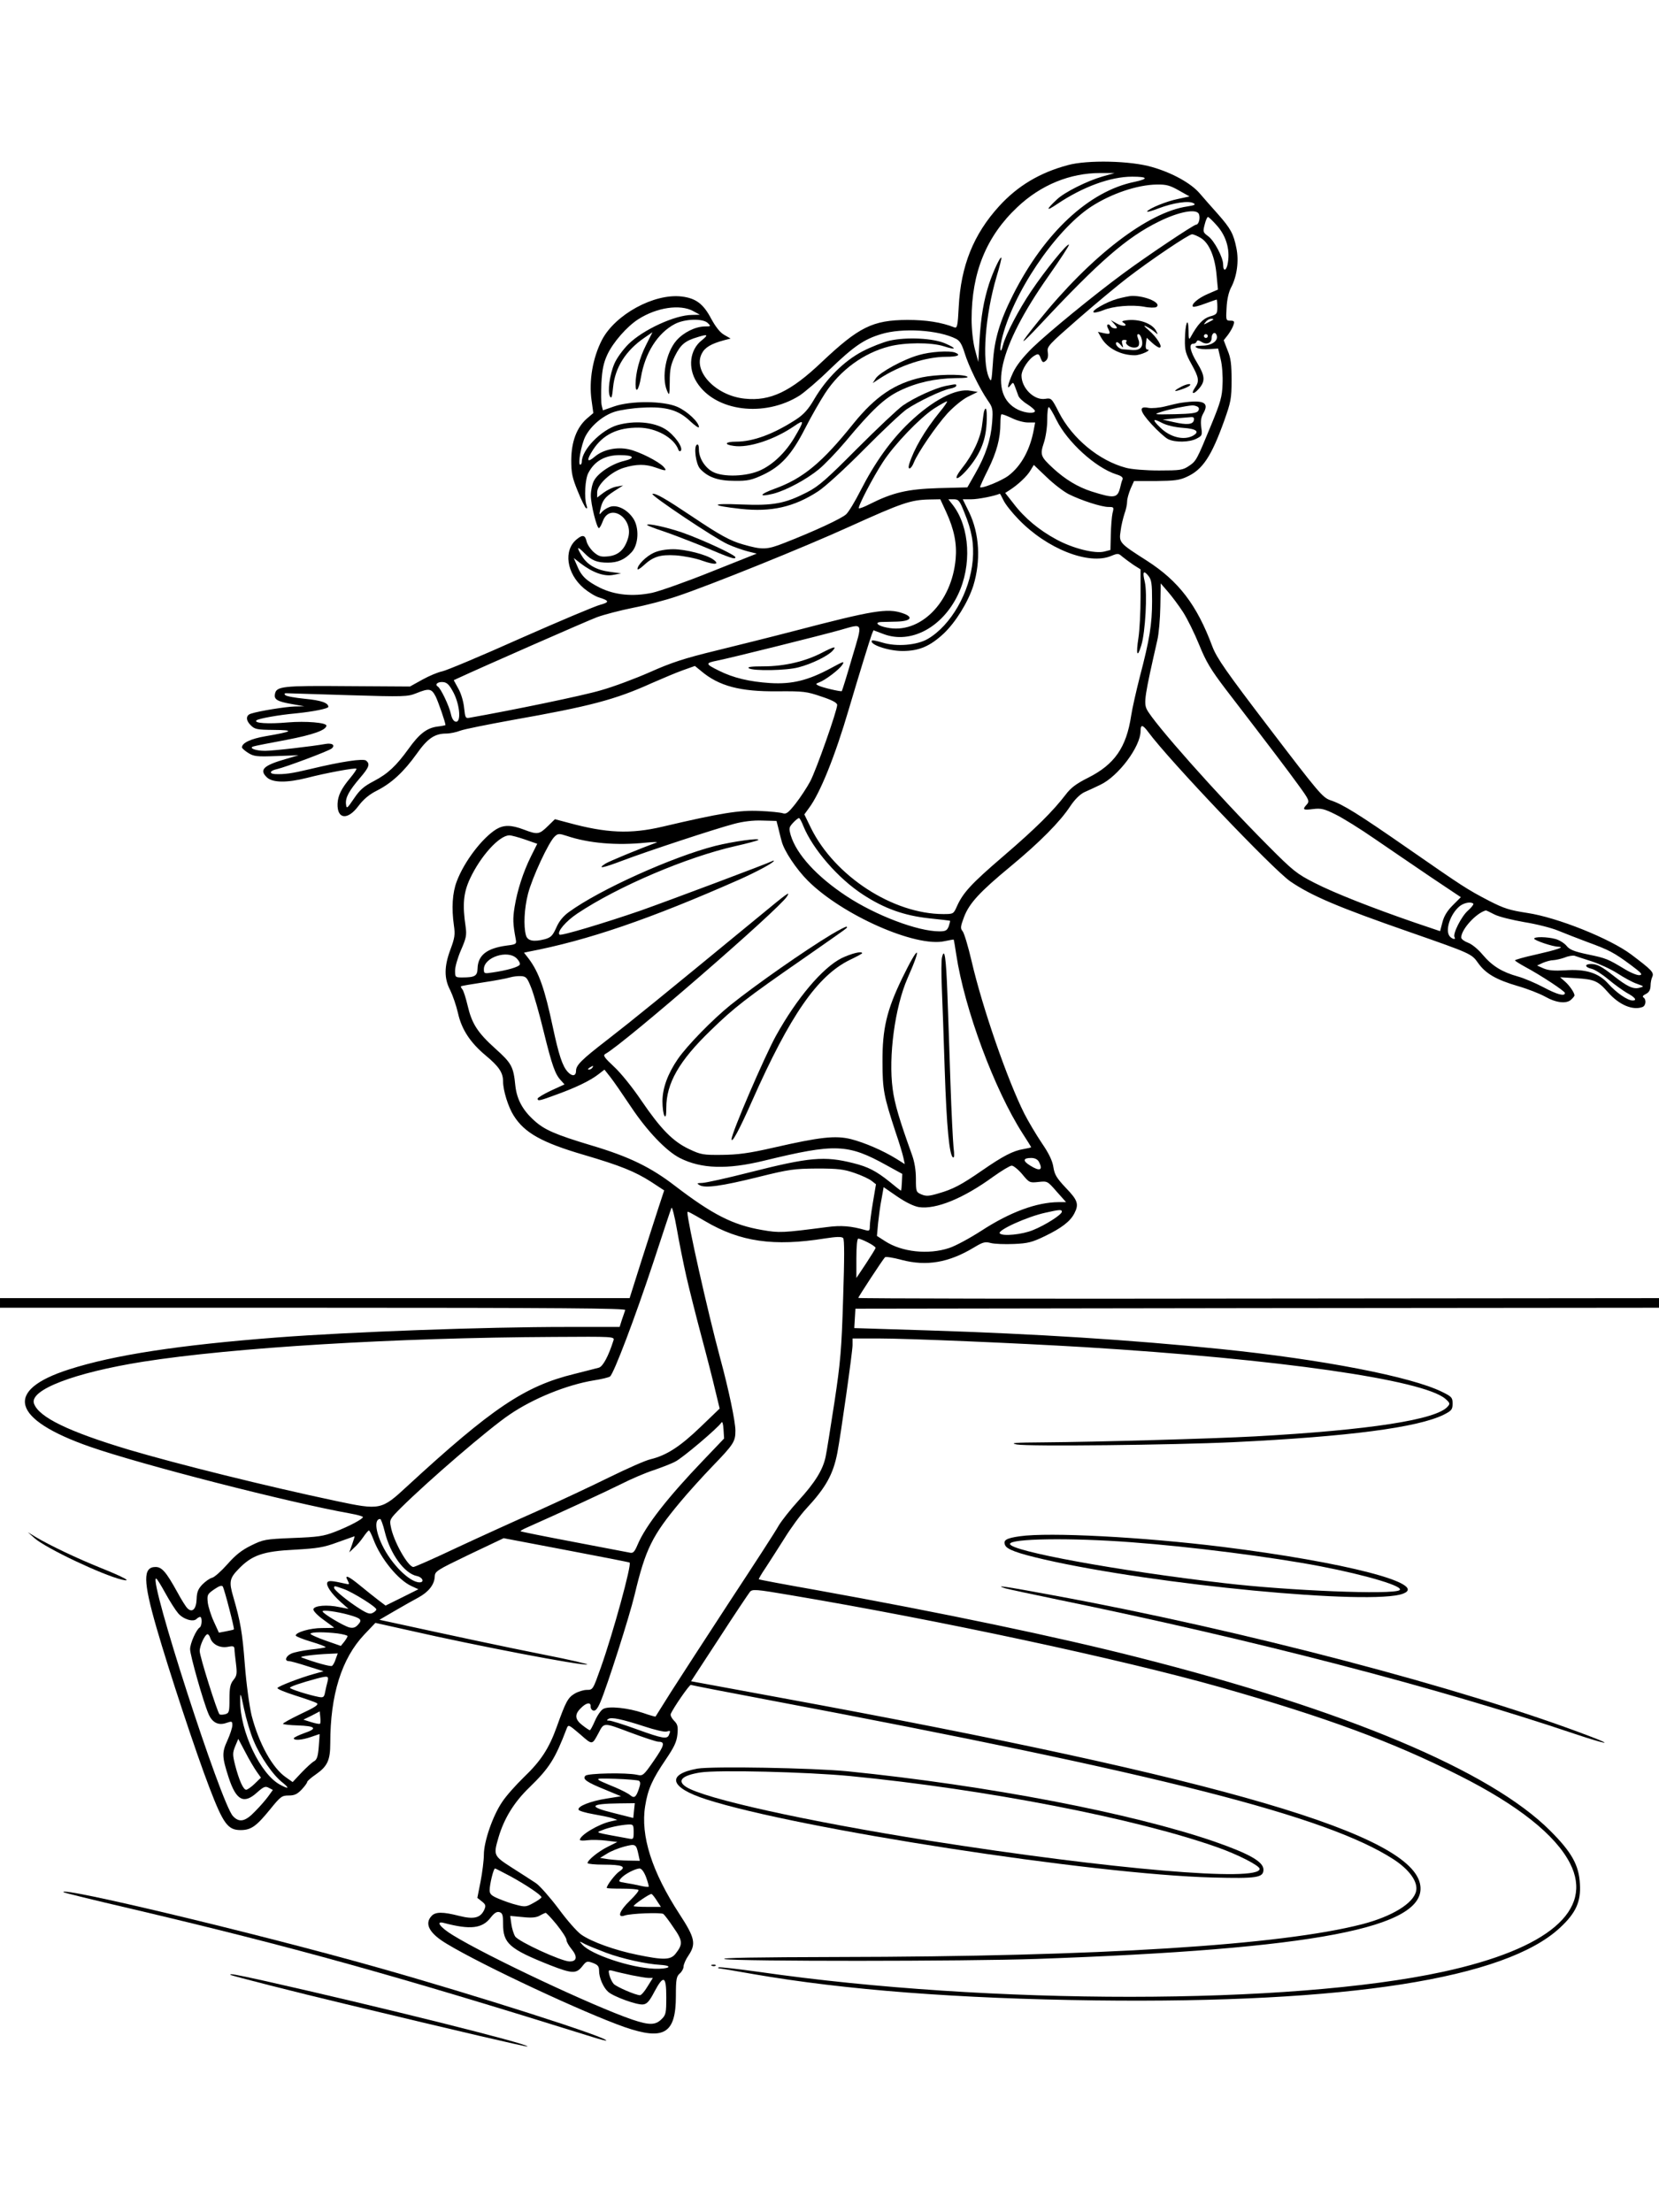 <?xml version="1.0" standalone="no"?>
<!DOCTYPE svg PUBLIC "-//W3C//DTD SVG 20010904//EN"
 "http://www.w3.org/TR/2001/REC-SVG-20010904/DTD/svg10.dtd">
<svg version="1.0" xmlns="http://www.w3.org/2000/svg"
 width="864pt" height="1152pt" viewBox="0 0 864 1152"
 preserveAspectRatio="xMidYMid meet">

<g transform="translate(0,1152) scale(0.1,-0.1)"
fill="#000000" stroke="none">
<path d="M5561 10660 c-146 -39 -261 -108 -357 -213 -134 -147 -200 -311 -211
-525 -5 -98 -8 -112 -22 -107 -69 27 -147 39 -246 39 -181 -1 -252 -37 -446
-220 -162 -154 -268 -204 -400 -190 -151 15 -272 143 -224 235 16 32 49 51
115 69 l35 9 -33 19 c-22 12 -45 42 -68 84 -41 78 -80 107 -154 116 -144 17
-346 -94 -415 -226 -48 -93 -69 -213 -54 -316 l9 -65 -34 -29 c-53 -47 -80
-120 -81 -215 0 -68 5 -92 34 -163 18 -45 38 -85 43 -88 7 -4 7 2 2 17 -12 36
-7 135 10 166 32 62 87 93 164 93 72 0 84 -15 23 -30 -64 -15 -137 -63 -158
-104 -9 -17 -16 -51 -16 -76 0 -47 31 -170 42 -170 4 0 13 16 20 35 36 100
163 17 132 -87 -18 -60 -50 -89 -102 -95 -38 -4 -50 -1 -76 21 -17 15 -34 40
-38 56 -7 34 -21 37 -51 12 -71 -57 -54 -178 36 -255 24 -20 59 -42 79 -48 55
-17 56 -25 8 -38 -25 -6 -212 -85 -416 -175 -203 -91 -387 -168 -408 -172 -21
-4 -67 -23 -103 -43 l-65 -36 -325 2 c-340 3 -371 -1 -378 -41 -6 -28 12 -39
86 -52 l67 -12 -50 -1 c-45 -1 -184 -23 -227 -37 -28 -8 -29 -34 -3 -60 22
-22 32 -24 122 -25 109 -1 100 -8 -45 -33 -76 -13 -122 -35 -122 -58 0 -4 15
-18 33 -29 29 -18 44 -20 147 -16 l115 4 -65 -19 c-119 -34 -142 -57 -99 -97
30 -27 103 -28 207 -2 100 26 253 54 258 48 3 -2 -12 -24 -31 -47 -48 -57 -65
-93 -67 -135 -3 -81 52 -88 108 -13 27 36 57 61 97 81 77 39 140 98 206 190
57 81 94 107 155 107 19 0 53 7 73 15 21 8 142 32 268 55 407 72 538 106 730
193 55 24 128 55 162 67 l62 22 32 -26 c93 -79 204 -108 399 -106 135 1 151
-1 227 -27 58 -19 83 -33 83 -44 0 -29 -110 -342 -141 -399 -16 -30 -50 -82
-75 -114 -38 -48 -49 -57 -67 -51 -12 4 -67 10 -122 12 -103 5 -203 -11 -505
-82 -167 -39 -291 -34 -492 21 l-68 18 -38 -37 c-44 -43 -53 -44 -124 -17 -66
25 -104 25 -143 2 -74 -46 -167 -168 -206 -271 -23 -60 -28 -139 -15 -231 7
-47 4 -65 -18 -124 -33 -88 -34 -151 -1 -213 13 -27 31 -79 40 -118 19 -86 64
-154 144 -221 70 -58 91 -90 91 -136 0 -47 27 -133 55 -177 56 -90 147 -141
366 -205 190 -56 265 -86 351 -141 l67 -44 -29 -88 c-16 -48 -56 -175 -90
-280 l-61 -193 -1639 0 -1640 0 0 -25 0 -25 1631 0 c1301 0 1630 -3 1625 -12
-2 -7 -10 -30 -17 -50 l-12 -38 -276 0 c-429 0 -1118 -25 -1511 -55 -506 -39
-847 -91 -1080 -166 -342 -109 -301 -260 109 -403 267 -93 1034 -290 1353
-347 38 -7 68 -15 68 -19 0 -10 -71 -48 -146 -77 -60 -23 -88 -27 -219 -32
-145 -6 -154 -8 -217 -39 -49 -24 -82 -50 -124 -98 -31 -35 -67 -67 -79 -70
-13 -3 -35 -19 -51 -35 -22 -23 -29 -40 -30 -76 -2 -53 -23 -73 -48 -48 -9 9
-32 46 -52 83 -59 107 -81 132 -114 132 -66 0 -65 -73 5 -316 65 -225 203
-644 276 -834 72 -188 96 -220 162 -220 55 0 82 20 153 107 55 68 62 73 97 73
31 0 45 7 68 31 16 17 29 35 29 40 0 4 20 22 45 39 60 42 75 73 75 162 0 252
59 441 177 566 l58 61 175 -39 c350 -80 895 -184 928 -178 9 2 -91 25 -223 51
-207 41 -482 100 -780 165 l-79 17 79 46 c44 26 100 57 124 70 53 29 83 67 85
108 1 29 8 33 180 116 l179 85 326 -62 c179 -34 328 -63 330 -65 12 -9 -85
-364 -150 -547 -41 -115 -41 -116 -73 -116 -17 0 -46 -9 -64 -20 -35 -21 -46
-43 -93 -174 -40 -111 -82 -176 -171 -261 -42 -41 -93 -98 -113 -129 -49 -72
-95 -206 -95 -274 0 -29 -8 -92 -17 -139 l-17 -86 24 -19 c20 -16 21 -22 12
-43 -20 -43 -54 -51 -130 -32 -86 22 -125 22 -145 -1 -38 -41 -10 -91 81 -145
185 -112 714 -359 925 -433 206 -71 267 -34 267 163 0 86 3 101 20 116 11 9
20 26 20 36 0 11 11 37 25 57 41 61 35 92 -46 216 -144 221 -204 409 -179 563
14 88 37 139 107 242 44 65 57 92 61 131 4 42 1 53 -18 72 -12 12 -19 27 -17
34 11 29 99 156 105 152 4 -2 189 -38 412 -80 2049 -387 2900 -604 3247 -828
83 -54 129 -118 118 -166 -14 -64 -126 -132 -280 -172 -426 -110 -1367 -169
-2735 -171 -420 -1 -618 -4 -585 -11 70 -12 1245 -12 1625 1 1444 51 2027 162
1997 382 -35 265 -1016 553 -3337 979 -212 39 -402 74 -423 78 l-38 7 147 225
c80 124 153 232 160 241 13 14 31 13 207 -17 773 -130 1726 -334 2242 -480
552 -157 896 -284 1245 -460 306 -154 502 -310 577 -458 124 -244 -113 -445
-662 -564 -797 -173 -2358 -174 -3559 -1 -115 16 -211 27 -214 24 -3 -3 -2 -5
2 -5 4 0 85 -13 179 -30 479 -83 1068 -128 1782 -137 1312 -16 2136 113 2420
379 82 76 109 135 103 228 -5 98 -43 165 -154 276 -312 313 -1067 630 -2150
904 -416 106 -1024 233 -1679 351 -159 28 -292 53 -293 55 -2 1 14 29 36 61
21 32 65 101 98 153 32 52 83 122 114 155 101 109 139 177 161 290 18 95 79
526 79 560 l0 35 133 0 c157 0 721 -24 1072 -45 1015 -62 1766 -170 1882 -269
24 -21 26 -26 13 -40 -57 -69 -408 -123 -1005 -156 -222 -12 -826 -29 -1100
-31 -150 -1 -179 -3 -140 -11 58 -11 815 -3 1130 12 598 29 958 76 1094 143
41 21 46 27 46 58 0 31 -4 36 -55 61 -160 79 -624 169 -1153 223 -470 48 -962
79 -1523 97 l-385 12 3 51 3 50 2093 3 2092 2 0 25 0 25 -2085 -2 c-1147 -2
-2085 0 -2085 3 0 6 126 198 139 212 4 4 43 -2 87 -14 130 -34 245 -14 375 64
48 29 59 32 89 24 19 -5 73 -7 120 -5 73 3 96 9 162 41 87 42 132 77 153 118
25 48 18 69 -44 133 -48 51 -59 69 -65 108 -5 33 -23 71 -60 125 -29 43 -70
112 -91 153 -88 175 -219 553 -275 795 -18 77 -39 147 -47 156 -12 14 -11 24
7 72 27 73 83 133 244 266 151 125 257 232 310 313 25 37 51 62 74 73 21 9 57
26 82 38 94 44 210 199 210 280 0 36 11 34 40 -5 110 -149 649 -715 740 -778
110 -75 248 -134 625 -265 318 -111 319 -112 353 -160 39 -55 94 -87 207 -120
49 -14 113 -39 142 -55 58 -33 113 -39 137 -14 9 8 16 18 16 20 0 14 -26 52
-49 72 l-26 23 83 -5 c96 -6 114 -14 166 -73 58 -66 129 -96 180 -77 18 7 21
39 5 50 -7 4 -2 11 13 18 16 8 23 21 24 41 0 17 4 38 9 48 10 23 -2 35 -109
116 -112 84 -387 194 -543 217 -91 14 -120 23 -198 63 -117 61 -136 74 -420
271 -262 182 -342 232 -407 253 -40 14 -61 39 -315 372 -229 300 -276 368
-299 428 -81 218 -176 341 -341 447 -144 92 -146 94 -137 155 3 27 13 67 20
89 8 21 14 50 14 65 0 14 9 44 18 66 l18 40 115 0 c94 1 122 4 160 22 82 37
128 106 195 293 34 96 38 114 38 210 0 83 -4 116 -21 156 l-20 52 22 28 c12
16 25 39 29 52 6 18 4 22 -16 22 -23 0 -24 2 -20 68 2 42 11 81 23 104 31 58
42 139 28 206 -15 75 -30 102 -97 178 -32 35 -74 84 -95 108 -45 52 -142 106
-247 136 -111 33 -337 38 -439 10z m181 -59 c-80 -23 -198 -82 -237 -119 -59
-55 -59 -65 0 -25 134 90 278 143 391 143 82 0 88 -11 13 -27 -237 -48 -469
-264 -633 -588 -69 -137 -98 -233 -105 -355 -7 -99 -8 -103 -21 -75 -37 84
-19 325 40 524 16 53 27 97 25 99 -6 7 -42 -70 -64 -136 -28 -88 -42 -168 -50
-297 l-6 -110 -18 67 c-10 39 -17 104 -17 155 0 244 77 433 239 585 122 115
273 177 431 177 l75 0 -63 -18z m398 -73 l55 -31 -60 -13 c-60 -12 -150 -49
-161 -65 -2 -5 24 2 60 16 76 29 157 41 181 27 14 -7 8 -11 -31 -17 -206 -30
-503 -258 -775 -596 -109 -135 -105 -140 13 -14 302 323 446 449 613 531 105
52 197 69 209 39 8 -21 -1 -55 -15 -55 -12 0 -256 -163 -379 -254 -152 -112
-388 -305 -472 -386 -51 -50 -85 -94 -102 -130 -28 -61 -35 -96 -13 -66 13 17
14 17 24 -10 6 -16 14 -37 17 -46 3 -9 23 -29 46 -43 22 -14 40 -30 40 -35 0
-15 -48 -12 -87 6 -160 77 -105 323 158 697 61 87 109 160 106 163 -8 9 -124
-134 -197 -243 -65 -96 -133 -227 -146 -279 -13 -52 -20 -30 -8 24 55 240 279
573 467 696 105 68 241 114 342 115 50 1 69 -5 115 -31z m198 -183 c47 -53 68
-122 57 -191 -6 -44 -25 -53 -25 -11 0 36 -46 124 -78 147 -27 20 -28 23 -18
61 5 21 13 39 17 39 4 0 25 -20 47 -45z m-83 -65 c43 -27 73 -99 81 -194 l7
-74 -51 -22 c-52 -22 -90 -55 -79 -67 4 -3 32 4 63 16 31 11 58 21 60 21 2 0
4 -17 4 -38 0 -36 -3 -40 -39 -50 -36 -11 -63 -40 -100 -107 -9 -17 -11 -11
-11 35 -2 78 -18 35 -19 -49 -1 -55 4 -73 34 -127 39 -70 42 -89 19 -122 -24
-35 -9 -39 20 -6 34 39 32 66 -9 134 -37 60 -45 100 -21 100 8 0 16 5 18 11 3
9 10 8 25 -1 26 -17 53 -7 53 19 0 26 18 37 26 16 11 -29 -25 -55 -75 -55 -37
-1 -42 -3 -28 -11 10 -6 39 -9 65 -7 l46 3 13 -55 c8 -30 12 -89 10 -130 -2
-65 -10 -94 -60 -215 -75 -182 -77 -186 -116 -212 -31 -21 -46 -23 -155 -23
-70 0 -143 6 -172 14 -140 37 -279 152 -349 288 -38 75 -40 76 -72 71 -57 -9
-123 56 -123 121 0 31 38 89 71 106 16 9 21 7 29 -16 9 -22 13 -24 26 -13 11
9 14 23 11 45 -5 30 2 37 161 176 92 80 205 174 252 210 122 94 321 228 338
228 8 0 29 -9 47 -20z m-2645 -380 l35 -19 -41 -1 c-88 0 -255 -77 -331 -152
-29 -29 -61 -73 -73 -101 -25 -58 -37 -147 -23 -172 8 -13 11 -1 16 49 10 101
65 190 163 257 l42 29 -34 -68 c-33 -65 -54 -144 -54 -203 0 -52 17 -30 28 36
21 126 87 231 177 278 52 27 147 30 172 4 16 -16 16 -17 -17 -17 -49 -1 -110
-31 -147 -73 -55 -63 -79 -192 -49 -262 12 -28 13 -25 14 48 0 64 6 89 27 133
30 60 52 79 120 99 51 16 56 12 20 -17 -63 -49 -74 -144 -26 -219 96 -152 352
-184 535 -69 27 18 98 78 157 136 125 120 178 157 268 184 110 34 300 22 391
-25 19 -10 30 -29 44 -74 20 -66 77 -183 120 -246 26 -37 28 -45 23 -115 -7
-89 -33 -170 -88 -266 l-41 -72 -152 -4 c-161 -5 -237 -23 -358 -84 -27 -14
-52 -23 -55 -21 -7 7 74 163 126 242 60 92 191 228 265 277 33 21 63 38 68 38
4 0 -13 -26 -39 -57 -78 -96 -134 -193 -158 -270 -10 -35 11 -27 25 10 21 51
113 186 174 254 33 35 77 72 107 87 l51 25 -36 6 c-76 15 -199 -49 -322 -167
-95 -91 -178 -207 -253 -354 -28 -55 -61 -110 -74 -122 -23 -22 -165 -88 -321
-149 -94 -37 -115 -37 -217 -8 -66 19 -118 47 -264 145 -142 95 -191 123 -207
118 -14 -5 325 -232 392 -262 30 -14 77 -30 103 -37 l48 -12 -236 -94 c-129
-52 -268 -101 -308 -110 -101 -21 -194 -12 -272 26 -70 35 -98 61 -120 116
l-17 39 36 -28 c63 -48 122 -69 169 -60 l42 8 -58 8 c-70 9 -118 36 -146 82
-30 48 -26 55 11 17 39 -40 66 -51 124 -51 51 0 88 16 123 54 37 39 41 128 9
176 -32 48 -86 74 -123 60 -16 -6 -34 -18 -42 -28 -12 -15 -13 -13 -7 13 11
49 23 65 72 97 l47 30 -34 -6 c-19 -3 -49 -18 -68 -32 l-33 -25 0 27 c0 41 73
108 139 128 66 20 113 20 166 1 53 -19 61 -19 41 4 -26 28 -126 79 -181 91
-62 14 -133 -1 -176 -37 -42 -36 -47 -22 -11 34 52 80 128 117 239 116 90 -1
184 -53 206 -115 2 -7 8 -10 12 -6 16 15 -33 84 -80 113 -61 38 -162 46 -250
21 -84 -25 -185 -128 -185 -191 0 -8 -4 -15 -8 -15 -14 0 5 104 26 146 29 57
92 110 154 130 29 9 94 19 144 21 122 7 188 -12 249 -71 25 -23 45 -37 45 -30
0 25 -60 82 -112 105 -72 32 -243 33 -331 2 l-57 -20 -6 24 c-4 14 -4 66 -2
117 4 71 11 106 31 149 29 63 102 147 162 185 96 61 217 79 285 42z m2709 -44
c-2 -2 -15 -9 -29 -16 -23 -12 -24 -12 -11 3 7 10 20 17 29 17 8 0 13 -2 11
-4z m-29 -86 c0 -5 -4 -10 -10 -10 -5 0 -10 5 -10 10 0 6 5 10 10 10 6 0 10
-4 10 -10z m-788 -437 c57 -115 203 -248 311 -283 27 -8 37 -16 33 -27 -4 -8
-9 -27 -12 -41 -14 -57 -30 -59 -150 -21 -71 23 -136 62 -200 121 -65 60 -68
70 -48 131 10 29 18 82 18 120 0 37 3 67 8 67 4 0 22 -30 40 -67z m-150 -13
l39 0 -7 -37 c-19 -104 -65 -189 -132 -240 -36 -27 -139 -69 -148 -60 -1 1 17
43 42 92 45 91 64 163 64 240 0 23 2 44 5 47 3 3 26 -6 52 -18 25 -13 64 -24
85 -24z m213 -373 c66 -33 171 -67 208 -67 28 0 29 -1 21 -32 -4 -18 -8 -69
-9 -113 l-2 -79 -31 -8 c-49 -13 -164 16 -249 62 -91 49 -167 112 -224 187
l-44 56 25 16 c43 28 90 72 107 102 l17 28 66 -63 c36 -35 88 -75 115 -89z
m-339 -32 c9 -20 44 -64 78 -99 148 -154 366 -240 483 -191 34 14 38 14 57 -3
12 -10 38 -29 58 -43 l38 -24 0 -143 c0 -79 -5 -174 -11 -213 -14 -89 -6 -109
15 -39 21 69 32 270 18 330 -13 53 -7 63 19 31 16 -20 19 -40 19 -131 0 -120
-13 -201 -64 -395 -18 -71 -39 -162 -45 -202 -25 -166 -87 -254 -224 -323 -62
-31 -91 -53 -117 -88 -66 -86 -155 -175 -324 -320 -169 -145 -211 -191 -243
-263 -17 -38 -18 -39 -70 -39 -262 0 -565 197 -689 447 l-35 72 24 33 c58 77
136 271 207 513 52 176 109 361 120 391 l9 22 53 -20 c141 -53 305 34 387 205
73 152 62 350 -25 465 l-25 32 28 0 c25 0 31 -7 55 -68 40 -97 51 -164 44
-250 -15 -167 -114 -339 -234 -409 -56 -33 -163 -42 -237 -19 -27 8 -51 13
-53 11 -20 -19 82 -55 158 -55 86 0 143 24 215 91 62 59 126 162 154 249 40
130 32 271 -22 383 l-33 67 45 0 c35 0 121 17 148 29 1 1 10 -15 19 -34z
m-298 -62 c41 -90 56 -163 49 -243 -20 -229 -187 -395 -359 -358 -47 9 -65 27
-30 29 9 0 46 1 82 2 75 2 90 24 30 44 -78 27 -152 15 -565 -93 -115 -30 -300
-76 -410 -103 -160 -39 -228 -61 -340 -111 -77 -34 -192 -77 -257 -95 -90 -27
-463 -104 -679 -142 -25 -5 -26 -3 -32 51 -3 32 -16 76 -30 100 l-24 44 26 12
c116 54 669 297 720 316 35 13 119 35 188 49 68 13 170 40 226 59 169 56 667
257 902 364 274 124 318 139 416 141 l56 1 31 -67z m1233 -520 c22 -34 60
-111 84 -170 36 -89 60 -129 139 -233 246 -320 322 -421 378 -498 56 -77 59
-84 44 -101 -25 -27 -20 -31 33 -24 41 5 58 1 116 -28 37 -18 129 -75 204
-127 75 -51 206 -141 292 -199 l157 -105 -42 -42 c-29 -29 -46 -57 -54 -89
l-12 -46 -133 45 c-220 76 -417 153 -522 207 -92 47 -111 62 -245 197 -259
260 -596 640 -628 707 -16 34 -10 73 55 358 8 33 15 113 16 178 l2 119 38 -44
c20 -23 56 -71 78 -105z m-1724 -240 c-27 -93 -51 -170 -53 -172 -4 -4 -105
19 -124 30 -12 6 -12 9 5 15 33 12 104 66 121 91 14 22 8 20 -58 -16 -119 -64
-202 -85 -317 -78 -108 7 -192 27 -266 64 -73 36 -73 40 -9 53 66 13 532 129
639 159 124 35 119 46 62 -146z m-2074 -182 c33 -66 39 -155 10 -149 -11 2
-20 17 -25 41 -9 41 -52 132 -68 142 -18 11 1 26 28 23 21 -2 33 -15 55 -57z
m-94 -18 c14 -29 51 -135 51 -149 0 -1 -20 -5 -45 -8 -53 -8 -92 -38 -147
-115 -65 -90 -108 -130 -180 -168 -54 -28 -75 -47 -105 -92 -36 -53 -38 -54
-41 -29 -4 34 15 69 72 136 49 57 54 73 33 91 -15 12 -126 -4 -292 -44 -96
-23 -134 -28 -182 -26 -34 2 -28 18 10 26 44 10 269 94 284 107 21 17 3 30
-31 24 -66 -12 -273 -36 -316 -36 -49 0 -87 15 -60 23 8 3 85 18 171 34 141
27 207 51 209 74 1 16 -107 25 -202 17 -102 -9 -179 -4 -162 11 11 9 114 28
204 36 90 9 170 25 170 34 0 21 -38 34 -122 42 -50 5 -96 13 -102 19 -7 7 -5
10 5 10 7 0 153 -5 322 -10 292 -9 310 -8 355 10 67 27 79 25 101 -17z m1915
-675 c49 -120 181 -273 311 -357 110 -72 214 -109 343 -123 59 -6 108 -12 110
-13 1 -1 -2 -14 -7 -29 -9 -22 -17 -26 -49 -26 -113 0 -331 83 -483 183 -155
102 -261 218 -291 318 -10 36 -9 41 12 64 13 14 27 25 31 25 4 0 14 -19 23
-42z m-131 -8 c5 -19 12 -51 18 -71 12 -49 76 -145 136 -205 179 -179 563
-349 713 -315 24 5 46 9 47 8 1 -2 7 -36 13 -77 43 -285 199 -704 346 -933 24
-37 44 -69 44 -71 0 -2 -18 -6 -41 -10 -53 -9 -104 -35 -214 -111 -107 -74
-151 -98 -229 -120 -47 -14 -63 -15 -87 -5 -28 12 -29 15 -29 81 0 45 -7 89
-21 127 -64 178 -90 264 -100 341 -23 170 12 427 77 576 79 178 59 179 -27 2
-81 -167 -104 -264 -103 -437 0 -145 7 -179 68 -365 19 -55 37 -115 41 -134
l7 -33 -43 27 c-71 44 -167 85 -237 103 -81 20 -162 11 -402 -44 -131 -30
-187 -37 -270 -38 -97 -1 -110 1 -171 30 -85 40 -148 105 -249 253 -45 67
-108 145 -142 176 -52 49 -59 59 -45 67 98 54 905 754 945 819 20 31 7 22
-148 -106 -517 -425 -652 -535 -790 -642 -131 -101 -160 -130 -160 -159 0 -28
-20 -31 -43 -6 -28 30 -47 89 -78 234 -42 198 -72 284 -125 355 l-25 32 23 5
c310 59 635 171 1097 375 94 42 181 89 181 98 0 2 -3 2 -8 -1 -17 -10 -528
-202 -686 -258 -189 -65 -415 -133 -422 -125 -15 14 33 70 93 110 213 142 571
294 823 351 62 14 115 28 119 32 11 12 -132 -8 -224 -31 -223 -57 -603 -228
-763 -345 -29 -21 -51 -48 -65 -81 -19 -42 -28 -51 -60 -60 -58 -15 -90 -9
-98 21 -13 48 -9 138 11 216 22 85 108 270 139 298 17 16 23 16 63 3 113 -38
258 -51 413 -35 39 4 63 4 55 1 -92 -34 -250 -99 -268 -111 -43 -28 -14 -23
89 16 129 49 487 167 583 192 45 12 98 19 146 17 l74 -2 9 -35z m-1318 -62
l63 -22 -33 -66 c-41 -83 -71 -177 -85 -263 -10 -62 -9 -87 6 -168 5 -25 2
-27 -47 -33 -104 -14 -150 -50 -152 -120 -1 -38 -14 -46 -79 -46 -37 0 -38 1
-38 36 0 20 14 68 31 107 27 62 30 77 24 121 -17 114 -12 176 23 251 56 119
153 225 205 225 10 0 47 -10 82 -22z m4938 -334 c3 -3 -9 -19 -27 -35 -35 -30
-81 -122 -71 -139 9 -14 -9 -12 -23 2 -29 29 0 119 51 160 22 17 58 24 70 12z
m110 -56 c23 -12 93 -29 156 -40 63 -10 141 -30 175 -44 34 -14 103 -41 154
-60 112 -41 137 -54 225 -119 55 -41 64 -51 46 -53 -11 -2 -46 12 -77 31 -88
53 -96 57 -193 77 -71 15 -95 25 -110 44 -11 14 -37 30 -57 36 -44 12 -112 13
-112 2 0 -9 97 -42 126 -42 37 -1 -8 -16 -118 -41 -60 -13 -108 -27 -108 -30
0 -3 24 -18 53 -34 77 -41 207 -126 207 -136 0 -19 -41 -8 -112 30 -40 21
-100 47 -133 56 -82 23 -133 54 -183 113 -24 29 -57 56 -77 63 -19 7 -35 19
-35 27 0 42 77 127 128 141 1 1 22 -9 45 -21z m-5092 -229 c11 -11 19 -25 16
-32 -4 -12 -65 -30 -141 -41 -44 -7 -46 -6 -46 17 0 62 124 103 171 56z m5598
-15 c40 -13 101 -41 135 -63 34 -22 79 -47 101 -54 39 -14 39 -14 12 -21 -32
-8 -63 7 -133 62 -63 50 -87 62 -118 62 -35 0 -33 -17 3 -25 15 -3 55 -28 87
-55 32 -27 76 -58 96 -70 43 -23 56 -40 31 -40 -27 0 -85 40 -128 88 -50 56
-118 77 -225 69 -55 -3 -85 -1 -111 10 l-34 15 30 14 c17 7 41 14 55 14 14 1
41 7 60 14 19 8 42 11 50 9 8 -3 48 -16 89 -29z m-5522 -139 c13 -33 42 -134
64 -225 44 -179 60 -224 90 -256 l19 -21 -70 -32 c-38 -18 -70 -37 -70 -42 0
-14 9 -12 101 22 99 36 172 71 216 105 l31 24 30 -38 c16 -20 65 -91 109 -157
84 -126 183 -229 253 -265 112 -57 248 -61 440 -14 370 90 435 88 637 -24 l82
-45 -2 -43 c-1 -24 -3 -44 -5 -44 -2 0 -29 21 -59 46 -70 56 -112 78 -189 97
-150 38 -229 31 -540 -48 -118 -30 -230 -55 -247 -55 -28 -1 -30 -2 -13 -12
29 -16 113 -5 306 43 161 40 186 43 305 44 110 0 140 -4 195 -23 36 -12 76
-31 89 -41 l23 -18 -16 -95 c-9 -53 -16 -108 -16 -123 0 -24 -3 -26 -22 -21
-76 22 -127 26 -202 16 -232 -30 -246 -31 -338 -15 -151 26 -257 80 -453 230
-126 97 -239 152 -434 210 -190 57 -247 82 -300 131 -59 53 -89 109 -97 179
-10 101 -19 118 -105 195 -93 84 -122 130 -144 225 -9 38 -21 76 -27 83 -6 7
-9 14 -7 16 2 2 54 11 114 20 61 9 124 21 140 26 17 5 43 8 59 7 27 -2 32 -9
53 -62z m318 -415 c-3 -5 -12 -10 -18 -10 -7 0 -6 4 3 10 19 12 23 12 15 0z
m2325 -489 c24 -45 6 -53 -46 -20 -39 24 -36 39 6 39 19 0 33 -7 40 -19z m-86
-66 c36 -44 39 -45 84 -40 47 5 47 5 95 -50 l49 -55 -39 0 c-115 -1 -253 -52
-402 -149 -59 -38 -134 -79 -168 -90 -108 -36 -247 -21 -334 36 l-42 27 6 66
c4 36 11 93 18 126 l11 62 71 -49 c44 -30 87 -51 113 -55 88 -13 231 45 386
158 45 32 88 58 97 58 9 0 34 -20 55 -45z m-1750 -530 c15 -66 50 -205 78
-310 28 -104 61 -233 73 -285 l23 -95 -101 -97 c-105 -101 -176 -147 -259
-167 -27 -6 -123 -49 -215 -94 -93 -46 -260 -124 -373 -175 -113 -50 -302
-136 -420 -191 -118 -56 -220 -101 -227 -101 -28 0 -105 136 -118 212 -7 34
-4 39 52 95 143 142 458 413 566 486 124 85 300 156 441 179 39 6 76 15 83 20
20 16 129 303 225 593 49 149 91 277 95 285 3 8 16 -41 28 -110 12 -69 34
-179 49 -245z m1956 335 c0 -15 -86 -70 -151 -96 -56 -23 -157 -33 -172 -17
-16 15 141 87 238 108 75 17 85 17 85 5z m-1858 -49 c183 -108 358 -133 625
-90 59 9 86 10 94 2 7 -7 7 -101 0 -314 -8 -266 -14 -334 -45 -539 -20 -129
-40 -257 -46 -285 -14 -69 -56 -136 -142 -230 -40 -44 -87 -103 -103 -130 -15
-28 -130 -205 -255 -395 -124 -190 -261 -401 -305 -470 -43 -69 -80 -127 -81
-129 -2 -1 -31 7 -65 19 -77 26 -178 37 -207 21 -12 -6 -31 -34 -43 -61 -12
-28 -24 -50 -27 -50 -3 0 -20 11 -39 26 -39 30 -42 56 -8 89 28 29 53 33 51 8
0 -10 6 -19 15 -21 11 -2 22 12 36 45 36 85 151 445 178 558 57 239 91 308
239 485 39 47 114 130 167 185 110 114 119 128 119 185 0 47 -35 215 -80 380
-65 242 -170 710 -170 757 0 7 11 1 92 -46z m848 -111 c22 -11 40 -24 40 -28
0 -4 -23 -41 -50 -82 l-50 -75 0 103 c0 64 4 102 10 102 6 0 29 -9 50 -20z
m-1325 -510 c-26 -82 -55 -136 -76 -142 -13 -4 -71 -18 -129 -33 -257 -63
-428 -178 -870 -585 -134 -124 -139 -125 -371 -76 -359 76 -826 192 -1079 267
-313 94 -468 169 -493 240 -25 71 210 161 568 218 470 74 1313 125 2138 129
313 2 318 2 312 -18z m470 -622 c-187 -195 -302 -342 -344 -441 -17 -40 -24
-47 -43 -42 -13 2 -144 28 -293 56 -148 28 -272 53 -274 55 -2 2 12 10 30 18
167 74 412 187 492 227 53 27 130 60 171 73 40 14 91 33 113 45 37 18 222 175
240 203 5 8 9 -5 11 -35 l3 -48 -106 -111z m-1661 -375 c28 -115 102 -217 167
-230 30 -6 41 -33 14 -33 -52 0 -148 96 -195 195 -36 75 -40 135 -10 135 4 0
15 -30 24 -67z m-59 -40 c38 -100 128 -210 197 -242 l37 -17 -86 -43 -85 -42
-37 28 c-20 15 -62 49 -94 75 -63 52 -85 61 -66 27 10 -20 9 -21 -12 -16 -71
16 -88 17 -94 7 -9 -15 20 -58 69 -102 l41 -36 -47 9 c-64 14 -132 8 -136 -11
-1 -9 21 -32 53 -55 30 -22 55 -40 55 -41 0 -1 -29 -2 -64 -2 -60 0 -136 -22
-136 -39 0 -4 36 -19 80 -32 44 -13 78 -26 76 -29 -3 -2 -38 -8 -78 -12 -41
-5 -86 -14 -101 -21 -29 -13 -37 -39 -13 -39 8 0 52 -12 98 -27 l83 -26 -50
-14 c-69 -19 -184 -63 -190 -73 -3 -5 39 -22 92 -39 54 -17 105 -35 113 -40
11 -8 -8 -21 -83 -56 -54 -26 -96 -49 -93 -52 3 -3 37 -7 76 -8 94 -3 106 -16
35 -40 -30 -11 -55 -23 -55 -27 0 -13 44 -9 90 7 23 8 43 15 44 15 1 0 -1 -30
-4 -66 -4 -52 -10 -68 -25 -76 -11 -6 -40 -33 -65 -59 l-46 -49 -34 24 c-71
48 -142 177 -180 324 -11 47 -27 160 -35 264 -13 170 -23 224 -60 352 -23 78
-20 97 27 145 69 72 127 93 292 101 122 7 152 12 225 39 47 17 86 31 87 31 2
0 -4 -19 -12 -42 l-15 -42 25 24 c14 12 36 38 48 56 13 19 26 34 29 34 4 0 14
-21 24 -47z m-1084 -279 c23 -42 53 -89 66 -104 26 -32 79 -48 96 -31 6 6 15
11 19 11 12 0 10 -48 -2 -55 -18 -11 -50 -83 -50 -113 0 -31 68 -272 95 -335
19 -47 52 -64 94 -49 29 10 31 9 31 -12 0 -13 -12 -49 -26 -80 -29 -63 -28
-85 7 -193 39 -119 79 -140 148 -77 34 30 43 34 61 24 l21 -11 -23 -32 c-13
-18 -43 -53 -69 -79 -51 -54 -83 -61 -116 -25 -62 66 -440 1237 -400 1237 4 0
25 -34 48 -76z m333 -82 c15 -57 26 -105 24 -107 -2 -2 -20 -6 -41 -10 l-37
-7 -26 57 c-15 32 -29 77 -32 100 -4 40 -2 44 34 69 28 19 40 22 45 13 3 -6
19 -59 33 -115z m597 103 c49 -18 169 -93 169 -106 0 -4 -8 -13 -19 -18 -14
-8 -29 -3 -67 21 -62 39 -134 98 -134 109 0 12 0 12 51 -6z m25 -134 c64 -18
72 -26 49 -51 -14 -16 -26 -19 -45 -15 -31 8 -140 73 -140 84 0 9 74 -1 136
-18z m-58 -97 c28 -4 52 -10 52 -14 0 -4 -8 -17 -17 -29 l-18 -22 -83 29 c-45
16 -79 32 -75 35 8 9 72 9 141 1z m-663 -24 c11 -33 50 -53 90 -46 29 6 35 4
36 -11 0 -10 4 -44 8 -77 6 -50 5 -62 -13 -84 -17 -21 -21 -41 -21 -100 0 -68
-2 -73 -23 -79 -13 -3 -26 -3 -29 0 -12 13 -103 301 -103 329 0 30 28 88 41
88 4 0 11 -9 14 -20z m653 -110 c-5 -17 -14 -32 -19 -35 -7 -5 -87 17 -159 44
-15 5 67 16 147 19 l42 2 -11 -30z m-42 -116 c-4 -15 -10 -40 -13 -56 -5 -26
-9 -29 -32 -25 -52 10 -151 41 -151 48 0 6 55 25 140 48 58 15 63 14 56 -15z
m-385 -309 c34 -82 101 -180 151 -218 37 -30 32 -35 -11 -12 -104 53 -212 280
-210 440 0 46 2 42 20 -44 11 -52 33 -127 50 -166z m346 89 c-3 -3 -23 1 -46
8 l-41 13 43 21 42 22 3 -30 c2 -16 1 -32 -1 -34z m1691 -15 c51 -17 102 -29
113 -26 21 6 22 5 13 -17 -9 -24 -33 -20 -168 29 -69 25 -133 45 -143 45 -14
0 -15 2 -4 9 16 10 69 -1 189 -40z m71 -79 c36 0 32 -18 -24 -99 -54 -78 -57
-80 -88 -73 -56 12 -255 8 -268 -5 -17 -17 4 -33 106 -74 l79 -33 -75 -12
c-83 -13 -152 -40 -146 -58 2 -6 36 -16 76 -23 40 -7 85 -16 100 -21 l26 -9
-35 -8 c-63 -14 -160 -72 -160 -96 0 -4 18 -5 39 -2 22 3 66 2 98 -2 l58 -7
-50 -25 c-50 -25 -105 -70 -105 -85 0 -4 37 -8 83 -8 98 0 122 -10 83 -35 -21
-14 -66 -72 -66 -86 0 -3 36 -4 79 -4 44 0 82 -3 86 -7 4 -3 -16 -28 -44 -55
-55 -53 -69 -92 -28 -78 31 11 190 17 202 8 6 -5 30 -36 53 -71 48 -68 49 -87
11 -135 -26 -34 -62 -35 -202 -6 -113 23 -234 66 -289 104 -21 14 -74 74 -118
134 -45 60 -98 120 -118 134 -20 13 -76 50 -124 80 -98 63 -99 65 -72 158 29
99 81 184 161 261 105 102 134 149 194 306 9 23 10 22 70 -29 65 -57 62 -57
96 6 29 56 25 56 163 4 72 -27 139 -49 149 -49z m-2092 -156 l22 -31 -32 -31
c-18 -18 -39 -32 -45 -32 -15 0 -37 49 -58 130 -13 53 -13 62 1 97 l16 38 37
-70 c20 -39 47 -84 59 -101z m1990 -47 c9 -6 9 -16 1 -40 -15 -46 -25 -53 -45
-36 -10 9 -45 27 -78 41 -120 50 -120 48 0 45 61 -2 116 -7 122 -10z m-25
-155 l-4 -39 -103 26 c-134 33 -125 48 30 50 l81 1 -4 -38z m-2 -112 c0 -38
-1 -39 -27 -34 -181 33 -171 30 -138 43 35 15 98 28 138 30 25 1 27 -2 27 -39z
m25 -117 l7 -33 -59 1 c-32 0 -78 4 -103 7 l-45 7 36 22 c20 13 60 29 90 37
59 15 62 14 74 -41z m-666 -114 c82 -45 161 -98 161 -109 0 -3 -18 -17 -41
-29 -37 -21 -45 -22 -87 -11 -26 6 -68 21 -94 32 -39 16 -48 25 -48 45 0 30
20 113 28 113 3 0 39 -19 81 -41z m706 -5 c9 -25 15 -47 13 -49 -2 -2 -22 0
-43 5 -22 5 -57 12 -78 15 -37 6 -38 7 -22 25 20 22 73 49 96 50 10 0 23 -17
34 -46z m56 -122 l21 -32 -71 0 c-39 0 -71 2 -71 4 0 8 85 66 93 63 4 -1 17
-17 28 -35z m-801 -121 c0 -101 32 -130 246 -215 113 -44 135 -45 166 -6 22
28 25 29 56 18 26 -10 32 -18 32 -41 0 -36 22 -87 47 -109 27 -25 151 -70 182
-66 20 2 33 16 59 66 48 90 62 83 62 -28 0 -83 -2 -93 -25 -115 -31 -31 -63
-32 -152 -2 -202 69 -755 329 -935 440 -67 41 -92 76 -45 63 137 -36 199 -29
243 29 18 23 31 31 44 28 17 -5 20 -14 20 -62z m279 -3 c28 -35 51 -70 51 -80
0 -9 12 -30 26 -47 33 -40 29 -66 -11 -65 -45 2 -264 103 -282 130 -8 13 -17
42 -20 65 l-6 42 64 -6 c46 -5 71 -3 89 7 14 8 28 14 31 15 4 1 30 -27 58 -61z
m258 -147 c83 -31 209 -59 283 -63 73 -5 42 -23 -33 -20 -124 5 -329 74 -374
125 -18 20 -18 20 14 3 18 -9 68 -29 110 -45z m133 -117 c36 -7 75 -14 87 -14
l23 0 -28 -45 c-15 -25 -32 -45 -39 -45 -22 0 -122 43 -137 59 -8 9 -18 29
-22 45 -7 28 -6 29 22 22 16 -5 58 -14 94 -22z"/>
<path d="M5820 9964 c-58 -16 -143 -65 -123 -71 6 -2 28 3 50 12 51 21 146 29
210 18 28 -6 58 -6 65 -2 31 20 -55 59 -127 58 -11 0 -45 -7 -75 -15z"/>
<path d="M5866 9852 c-22 -3 -26 -6 -16 -12 30 -18 -2 -23 -33 -5 l-32 18 19
-21 c16 -19 17 -22 3 -22 -9 0 -19 5 -22 10 -12 19 -26 11 -15 -9 15 -30 13
-33 -21 -26 l-31 7 18 -32 c32 -54 101 -90 174 -90 31 0 94 29 64 30 -6 0 -9
13 -6 31 l4 30 27 -25 c15 -14 33 -26 39 -26 21 0 -13 54 -55 90 -26 22 -30
28 -13 20 14 -7 34 -20 44 -29 18 -15 18 -15 7 6 -20 39 -91 64 -155 55z m80
-99 c10 -38 -7 -58 -47 -56 -19 2 -42 3 -51 4 -19 0 -44 26 -34 36 3 4 13 -2
22 -13 15 -18 15 -18 9 4 -5 17 -2 22 11 22 10 0 14 -3 11 -7 -12 -11 14 -33
39 -33 21 0 28 8 26 30 0 3 -4 13 -7 23 -4 10 -3 17 4 17 6 0 14 -12 17 -27z"/>
<path d="M6148 9504 c-16 -8 -28 -17 -28 -19 0 -6 63 16 75 26 15 15 -17 10
-47 -7z"/>
<path d="M6155 9423 c-16 -2 -55 -11 -86 -19 -31 -8 -71 -11 -88 -8 -52 11
-47 -16 16 -85 32 -35 70 -69 85 -77 36 -19 112 -18 150 2 29 15 30 18 24 60
-4 31 -1 51 11 72 32 56 2 71 -112 55z m82 -21 c8 -5 9 -13 3 -22 -7 -11 -36
-15 -122 -17 -112 -2 -113 -2 -68 13 41 13 123 30 160 33 8 0 20 -3 27 -7z
m-19 -69 c-4 -24 -36 -27 -106 -11 l-57 13 65 6 c36 3 73 6 83 7 13 1 17 -4
15 -15z m-57 -41 c71 -5 90 -20 50 -42 -47 -24 -117 -7 -168 43 -44 42 -41 51
8 25 25 -13 67 -23 110 -26z"/>
<path d="M4633 9746 c-34 -8 -98 -33 -142 -56 -95 -50 -187 -141 -250 -248
-30 -52 -54 -79 -93 -105 -118 -77 -225 -117 -315 -117 -57 0 -65 -15 -12 -22
78 -12 213 33 315 103 54 37 54 30 1 -60 -46 -77 -109 -138 -175 -169 -72 -34
-196 -38 -250 -9 -41 22 -72 72 -72 115 0 22 -4 31 -11 26 -17 -10 -5 -101 17
-125 40 -44 94 -63 179 -63 69 -1 89 4 148 31 95 45 150 105 221 244 32 63 79
144 103 181 79 121 201 210 334 244 81 21 218 22 284 1 65 -21 71 -13 9 14
-62 28 -202 35 -291 15z"/>
<path d="M4785 9671 c-80 -22 -203 -90 -224 -121 l-16 -25 35 23 c105 69 242
114 348 114 60 0 79 9 46 22 -29 11 -129 5 -189 -13z"/>
<path d="M4802 9555 c-142 -31 -242 -99 -356 -239 -165 -206 -264 -288 -414
-342 -79 -29 -83 -44 -5 -25 66 17 171 73 236 126 31 25 93 90 138 143 139
167 206 230 286 268 87 42 182 63 288 65 54 0 74 3 60 9 -30 13 -162 10 -233
-5z"/>
<path d="M4924 9510 c-53 -11 -160 -59 -221 -101 -26 -18 -133 -119 -238 -224
-160 -161 -201 -197 -261 -228 -115 -59 -175 -71 -344 -64 -162 7 -163 -5 -2
-23 158 -17 276 9 402 91 36 23 139 117 239 218 97 98 197 192 223 210 61 41
183 99 225 107 18 3 33 10 33 15 0 10 1 10 -56 -1z"/>
<path d="M5125 9378 c-2 -7 -6 -38 -10 -69 -7 -68 -48 -156 -104 -226 -53 -67
-29 -72 28 -6 64 75 94 146 99 236 4 69 -2 99 -13 65z"/>
<path d="M3370 8786 c0 -2 37 -17 83 -32 45 -15 138 -51 207 -79 146 -62 170
-70 170 -57 0 12 -172 92 -280 130 -80 27 -180 49 -180 38z"/>
<path d="M3404 8641 c-39 -18 -84 -63 -84 -84 0 -6 12 1 28 15 52 49 88 61
171 56 42 -3 104 -15 139 -28 65 -23 93 -20 57 6 -35 26 -145 54 -209 54 -38
0 -77 -7 -102 -19z"/>
<path d="M4277 8119 c-86 -44 -194 -69 -301 -69 -62 0 -86 -3 -76 -10 23 -15
198 -12 259 5 67 17 152 59 176 85 25 27 11 25 -58 -11z"/>
<path d="M4330 6654 c-141 -85 -391 -260 -525 -367 -94 -76 -226 -211 -275
-282 -52 -76 -80 -151 -80 -220 0 -33 5 -67 10 -75 7 -11 10 1 10 41 0 128 67
245 232 404 120 117 184 167 483 374 246 172 230 159 224 165 -2 3 -38 -16
-79 -40z"/>
<path d="M4382 6530 c-98 -50 -231 -206 -341 -404 -60 -109 -231 -506 -231
-538 0 -26 41 50 106 197 199 449 341 653 509 736 36 17 65 33 65 35 0 13 -56
-1 -108 -26z"/>
<path d="M4906 6535 c-4 -15 -4 -86 -1 -159 3 -72 10 -264 15 -426 10 -299 24
-445 43 -457 7 -4 8 13 3 52 -3 32 -11 182 -16 334 -5 152 -12 362 -16 466 -7
190 -15 244 -28 190z"/>
<path d="M180 3510 c60 -53 354 -192 455 -216 57 -13 12 12 -110 61 -122 49
-265 117 -339 161 l-41 25 35 -31z"/>
<path d="M5311 3520 c-70 -10 -87 -20 -77 -45 8 -23 62 -43 205 -76 577 -132
1706 -240 1868 -178 135 51 -301 164 -942 244 -413 51 -900 77 -1054 55z m579
-31 c312 -23 734 -77 985 -125 249 -48 443 -107 413 -125 -38 -24 -575 -3
-913 37 -552 64 -1115 167 -1115 204 0 28 312 33 630 9z"/>
<path d="M5235 3249 c17 -5 140 -31 275 -59 1026 -211 1973 -457 2694 -700
162 -54 206 -61 77 -12 -651 249 -1820 556 -2804 736 -242 45 -303 54 -242 35z"/>
<path d="M3632 2310 c-164 -30 -144 -99 46 -160 478 -154 2017 -391 2637 -407
231 -6 265 -1 265 41 0 41 -72 82 -255 146 -434 149 -1180 292 -1910 366 -186
18 -705 27 -783 14z m798 -39 c706 -69 1483 -220 1908 -370 106 -37 222 -96
222 -113 0 -69 -770 -3 -1723 147 -642 102 -1170 219 -1264 280 -49 32 -21 60
75 75 91 14 554 3 782 -19z"/>
<path d="M331 1666 c2 -2 159 -41 349 -85 849 -200 1369 -345 2410 -670 35
-11 66 -19 67 -17 15 14 -682 237 -1189 380 -622 176 -1673 427 -1637 392z"/>
<path d="M3708 1283 c7 -3 16 -2 19 1 4 3 -2 6 -13 5 -11 0 -14 -3 -6 -6z"/>
<path d="M1201 1236 c5 -5 351 -93 599 -152 599 -144 943 -224 947 -221 12 12
-769 207 -1375 343 -149 33 -180 38 -171 30z"/>
</g>
</svg>
